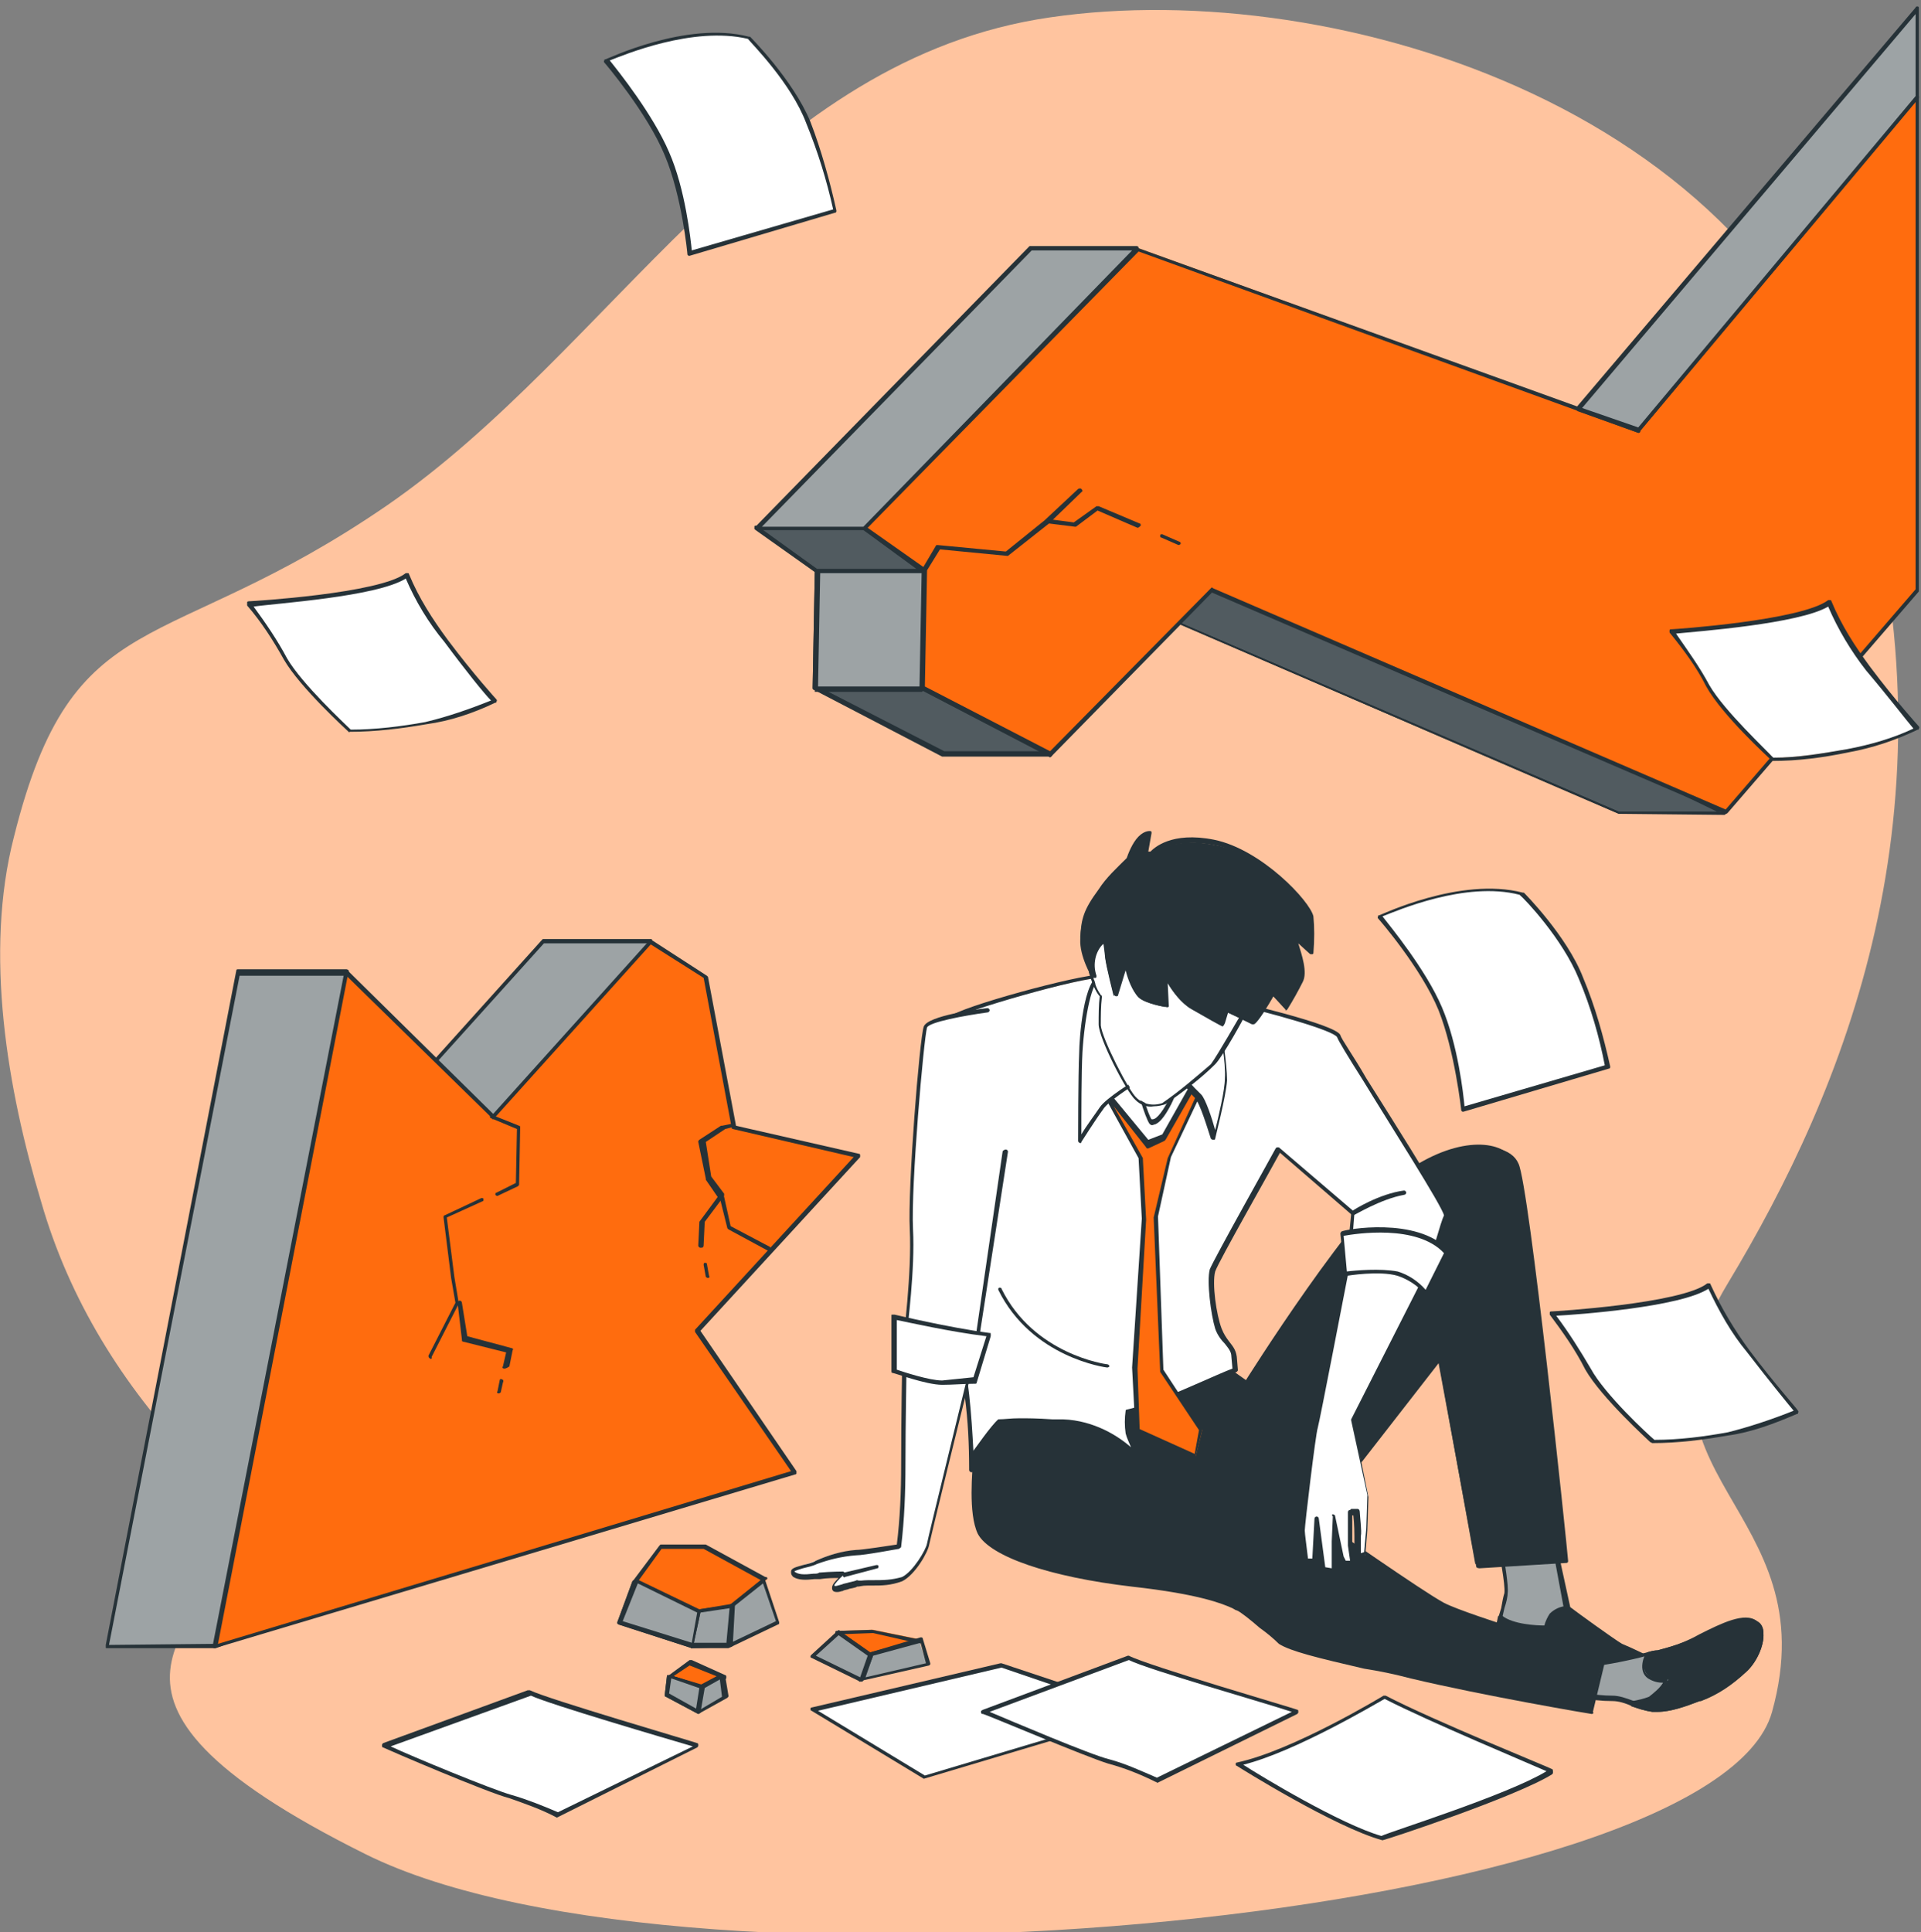 <svg version="1.2" xmlns="http://www.w3.org/2000/svg" viewBox="0 0 178 179" width="178" height="179"><rect x="0" y="0" width="178" height="179" fill="#808080" stroke="none"/><defs><clipPath clipPathUnits="userSpaceOnUse" id="cp1"><path d="m178 0.37v178.95h-178v-178.95z"/></clipPath></defs><style>.a{fill:#ffc49f}.b{fill:#ff6c0e}.c{fill:#263238}.d{fill:#9da3a5}.e{fill:#515b60}.f{fill:#fff}</style><g clip-path="url(#cp1)"><path class="a" d="m20.9 143c-0.8 7.9-17.2 13.8 13 28.8 30.2 15 125 5.9 130.3-13.2 5.3-19.1-14.9-21.8-4.1-39.7 10.8-17.9 21.5-43.8 12.3-76.6-9-32.9-50.2-44.9-76.3-40.5-26.1 4.5-39.4 30.6-60.2 45-20.8 14.3-29.1 8.7-34.6 30.7-2.8 10.8-0.6 23.5 2.5 33.8 2.6 9.1 7.6 17.1 14.1 23.9 1.9 2 3.4 4.6 3 7.8z"/><g style="opacity:.15"><path  d="m168.8 0.4h-0.4"/><path  d="m151.4 132.8h0.4"/><path  d="m134.4 132.8h0.4"/><path  d="m117.7 0.4h-0.4"/><path  d="m117.4 132.8h0.4"/><path  d="m100.7 0.4h-0.4"/><path  d="m100.3 132.8h0.4"/><path  d="m83.3 132.8h0.4"/><path  d="m66.2 132.8h0.4"/><path  d="m49.6 0.4h-0.4"/><path  d="m49.3 132.8h0.4"/><path  d="m32.2 132.8h0.4"/><path  d="m15.2 132.8h0.4"/><path  d="m6 3.1v0.4"/><path  d="m178 3.5v-0.4"/><path  d="m6 21.2v0.4"/><path  d="m178 21.5v-0.4"/><path  d="m6 39.2v0.4"/><path  d="m178 39.6v-0.4"/><path  d="m178 57.7v-0.4"/><path  d="m6 75.4v0.3"/><path  d="m178 75.7v-0.4"/><path  d="m6 93.4v0.4"/><path  d="m6 129.6v0.5"/><path  d="m178 129.9v-0.4"/></g><path class="b" d="m61.3 143.3l-2.4 3.2 6 2.8 3-0.5 3.2-2.5-5.6-3z"/><path class="c" d="m64.8 149.5c0 0-0.1 0 0 0l-6-2.8-0.1-0.1c0-0.1 0-0.1 0-0.2l2.4-3.2 0.1-0.1h4.1 0.1l5.5 3c0.2 0 0.2 0.1 0.2 0.1 0 0.1 0 0.1-0.2 0.2l-3.1 2.5h-0.1l-2.9 0.6zm2.9-0.8l2.8-2.3-5.3-2.9h-3.9l-2.1 2.9 5.6 2.7z"/><path class="d" d="m67.8 148.8l-3 0.5-6-2.8-1.4 3.8 6.7 2.2h3.4l4.6-2.2-1.3-3.9z"/><path class="c" d="m64.1 152.7l-6.8-2.2-0.1-0.1v-0.1l1.4-3.8 0.1-0.1h0.1l5.9 2.8 2.9-0.5 3-2.4c0 0 0.1 0 0.2 0 0.1 0 0.1 0.1 0.1 0.1l1.3 3.9c0 0.1 0 0.2-0.1 0.2l-4.6 2.2h-0.1zm7.8-2.5l-1.2-3.5-2.9 2.3h-0.2l-2.9 0.5h-0.1l-5.8-2.7-1.4 3.5 6.6 2.1h3.3z"/><path class="d" d="m64.8 149.3l-0.7 3.2h3.4l0.2-3.7z"/><path class="c" d="m64.1 152.7c-0.1 0-0.1 0-0.1-0.1 0 0 0-0.1 0-0.2l0.7-3.2c0-0.1 0.1-0.1 0.1-0.1l3-0.5c0.1 0 0.1 0 0.2 0l0.1 0.1-0.2 3.7c0 0.1-0.1 0.2-0.2 0.2zm3.2-0.4l0.3-3.3-2.7 0.4-0.6 2.8h3z"/><path class="d" d="m64.1 152.5l-6.7-2.2 1.4-3.8 6 2.8z"/><path class="c" d="m64.1 152.7l-6.8-2.2-0.1-0.1v-0.1l1.4-3.8 0.1-0.1h0.1l6 2.8c0.1 0 0.1 0.1 0.1 0.2l-0.7 3.2c0.1 0 0.1 0-0.1 0.1q0.2 0 0 0zm0.5-3.3l-5.5-2.7-1.4 3.5 6.4 2z"/><path class="b" d="m80.6 153.3l4.7-1.4-4.4-0.9-3.2 0.1z"/><path class="c" d="m80.6 153.5h-0.1l-3-2.1c-0.1 0-0.1-0.1-0.1-0.2 0-0.1 0.1-0.1 0.2-0.1l3.2-0.1 4.4 0.9c0.1 0 0.1 0.2 0.1 0.3 0 0.1-0.1 0.2-0.1 0.2l-4.6 1.1q0.2 0 0 0zm0.3-2.2l-2.7 0.1 2.4 1.7 3.8-1z"/><path class="d" d="m80.6 153.3l-0.9 2.4 6.2-1.4-0.7-2.2z"/><path class="c" d="m79.6 155.8c0-0.1-0.1-0.1 0-0.2l0.9-2.4c0-0.1 0.1-0.1 0.1-0.1l4.7-1.4c0.1 0 0.2 0 0.2 0.1l0.7 2.3v0.1l-0.1 0.1-6.2 1.4c-0.2 0.1-0.2 0.1-0.3 0.1zm6.2-1.7l-0.5-1.9-4.4 1.2-0.7 2z"/><path class="d" d="m80.6 153.3l-0.9 2.4-4.5-2.2 2.4-2.2z"/><path class="c" d="m79.7 155.8l-4.5-2.2c-0.1 0-0.1-0.1-0.1-0.1 0-0.1 0-0.1 0.1-0.2l2.4-2.2c0.1-0.1 0.2-0.1 0.2 0l3 2.1c0.1 0 0.1 0.1 0.1 0.2l-0.9 2.3-0.1 0.1c-0.1 0-0.1 0-0.2 0 0.1 0 0 0 0 0zm-2-4.3l-2.1 1.9 4.1 2 0.7-2z"/><path class="b" d="m62 155.3l3.1 1 1.8-1-3-1.4z"/><path class="c" d="m65.1 156.5l-3.1-1c-0.1 0-0.1-0.1-0.1-0.1 0-0.1 0-0.1 0.1-0.2l1.9-1.4c0.1 0 0.1 0 0.2 0l3.1 1.4c0.1 0 0.1 0.1 0.1 0.2 0 0.1 0 0.1-0.1 0.2l-2.1 0.9zm-1.2-2.2l-1.5 1 2.5 0.8 1.5-0.8z"/><path class="d" d="m65.1 156.3l-3.1-1-0.2 1.7 2.9 1.6 2.5-1.4-0.4-1.8z"/><path class="c" d="m64.7 158.8l-3-1.6c-0.1 0-0.1-0.1-0.1-0.2l0.2-1.7c0-0.1 0-0.1 0.1-0.1 0 0 0.1 0 0.2 0l3 0.9 1.7-0.9c0.1 0 0.1 0 0.3 0 0.1 0 0.1 0.1 0.1 0.1l0.3 1.8c0 0.1 0 0.1-0.1 0.2l-2.7 1.5q0.2 0 0 0zm2-3.2l-1.6 0.9h-0.2l-2.7-0.9-0.2 1.4 2.7 1.5 2.2-1.3z"/><path class="d" d="m62 155.3l-0.2 1.7 2.9 1.6 0.4-2.3z"/><path class="c" d="m64.7 158.8l-3-1.6c-0.1 0-0.1-0.1-0.1-0.2l0.2-1.7c0-0.1 0-0.1 0.1-0.1 0 0 0.1 0 0.2 0l3.1 1c0.1 0 0.1 0.1 0.1 0.2l-0.4 2.3c0 0 0 0-0.2 0.1q0.2 0 0 0zm0.1-2.4l-2.6-0.9-0.2 1.4 2.5 1.4z"/><path class="d" d="m9.9 152.5h10l43.6-16.1-9-13.1 15-16.2-11.5-2.6 2.3-17.2h-10l-14.6 16.3-3.6-13.3h-10z"/><path class="c" d="m9.9 152.7c-0.1 0-0.1 0-0.1-0.1 0 0 0-0.1 0-0.2l12.1-62.5c0-0.1 0.1-0.1 0.2-0.1h10c0.1 0 0.2 0.1 0.2 0.1l3.5 13.2 14.4-16 0.1-0.1h10c0.1 0 0.1 0 0.1 0.1 0 0 0.1 0.1 0 0.1l-2.3 17 11.3 2.6c0.1 0 0.1 0.1 0.1 0.1 0 0.1 0 0.1 0 0.2l-14.8 16.1 8.9 13c0 0 0 0.1 0 0.2 0 0.1-0.1 0.1-0.1 0.1l-43.5 16.2c0 0 0 0-0.1 0zm10-0.4l43.4-16-8.9-12.9c0-0.1 0-0.2 0-0.2l14.7-16-11.2-2.6c-0.1 0-0.2-0.1-0.1-0.2l2.3-17h-9.7l-14.6 16.2c0 0-0.1 0.1-0.2 0.1-0.1 0-0.1-0.1-0.1-0.1l-3.6-13.2h-9.7l-12.1 62z"/><path class="b" d="m45.7 103.5l-13.6-13.4-12.2 62.4 53.7-16.1-9-13.1 14.9-16.3-11.5-2.6-2.6-13.9-5.1-3.3z"/><path class="c" d="m19.9 152.7h-0.1c0 0-0.1-0.1-0.1-0.2l12.2-62.4c0-0.2 0.1-0.2 0.1-0.2 0.1 0 0.1 0 0.2 0l13.5 13.3 14.5-16.1c0.1-0.1 0.2-0.1 0.2 0l5.1 3.3 0.1 0.1 2.6 13.8 11.4 2.6c0.1 0 0.1 0.1 0.1 0.1 0 0.1 0 0.1 0 0.2l-14.8 16.1 8.9 13c0 0 0 0.1 0 0.2 0 0.1-0.1 0.1-0.1 0.1l-53.8 16.1c0.1 0 0 0 0 0zm53.4-16.4l-8.9-12.9c0-0.1 0-0.2 0-0.2l14.7-16-11.2-2.6c-0.1 0-0.1-0.1-0.1-0.1l-2.6-13.9-4.9-3.1-14.5 16.1-0.1 0.1c-0.1 0-0.1 0-0.1-0.1l-13.4-13.1-12 61.8z"/><path class="c" d="m65.6 118.4c-0.1 0-0.2-0.1-0.2-0.1l-0.2-1.1c0-0.1 0-0.2 0.1-0.2 0.1 0 0.2 0 0.2 0.1l0.2 1.1c0.1 0.1 0 0.2-0.1 0.2z"/><path class="c" d="m64.9 115.6c-0.1 0-0.2-0.1-0.2-0.2l0.1-2.1v-0.1l1.7-2.3-1.1-1.6c0 0 0 0 0-0.1l-0.7-3.4c0-0.1 0-0.1 0.1-0.2l2-1.3c0 0 0 0 0.1 0l1-0.2c0.1 0 0.2 0 0.2 0.1 0 0.1 0 0.2-0.1 0.2l-0.8 0.2-1.8 1.2 0.5 3.2 1.2 1.6c0 0.1 0 0.2 0 0.2l-1.8 2.4-0.1 2.1c0 0.3-0.1 0.3-0.3 0.3z"/><path class="c" d="m71.2 115.9c0 0-0.1 0 0 0l-3.7-2-0.1-0.1-0.7-2.8c0-0.1 0-0.2 0.1-0.2 0.1 0 0.3 0 0.3 0.1l0.6 2.7 3.6 1.9c0.1 0 0.1 0.2 0.1 0.2-0.1 0.2-0.1 0.2-0.2 0.2z"/><path class="c" d="m39.9 125.9c0 0-0.1 0 0 0-0.2-0.1-0.2-0.2-0.2-0.3l2.5-4.9-0.4-2.3-0.7-5.6c0-0.1 0-0.2 0.1-0.2l3.4-1.6c0.1 0 0.2 0 0.2 0.1 0 0.1 0 0.2-0.1 0.2l-3.3 1.5 0.7 5.5 0.4 2.4v0.1l-2.5 4.9c0 0.2 0 0.2-0.1 0.2z"/><path class="c" d="m46.1 110.8c-0.1 0-0.1 0-0.2-0.1 0-0.1 0-0.2 0.1-0.2l1.8-0.9 0.1-5-2.4-1c-0.1 0-0.1-0.1-0.1-0.2 0-0.1 0.1-0.1 0.2-0.1l2.5 1c0.1 0 0.1 0.1 0.1 0.2l-0.1 5.2c0 0.1 0 0.1-0.1 0.2l-1.9 0.9q0.2 0 0 0z"/><path class="c" d="m46.2 129.1c-0.1 0-0.2-0.1-0.1-0.2l0.2-1c0-0.1 0.1-0.2 0.2-0.1 0.1 0 0.2 0.1 0.1 0.3l-0.2 0.9c0 0-0.1 0.1-0.2 0.1z"/><path class="c" d="m46.7 126.8c-0.1 0-0.2-0.1-0.1-0.2l0.3-1.3-4-1c-0.1 0-0.1-0.1-0.1-0.2l-0.4-3.4c0-0.1 0.1-0.2 0.2-0.2 0.1 0 0.2 0.1 0.2 0.2l0.5 3.1 4.1 1.1c0.1 0 0.2 0.1 0.1 0.2l-0.3 1.5c-0.3 0.2-0.4 0.2-0.5 0.2z"/><path class="e" d="m75.7 52.9l-0.2 10.8 11.9 6.1h9.9l5.1-15.2 47.6 20.5h9.9l-52.4-25.4-2.4-23.3-9.5-3.5-25.3 25.9z"/><path class="c" d="m150 75.4l-47.5-20.5-5 15c0 0.2-0.1 0.2-0.2 0.2h-9.9-0.1l-11.9-6.2c-0.1 0-0.1-0.1-0.1-0.2l0.2-10.7-5.5-3.9-0.1-0.1c0-0.1 0-0.1 0.1-0.1l25.3-25.9c0-0.1 0.1-0.1 0.2 0l9.4 3.5c0.2 0 0.2 0.1 0.2 0.2l2.4 23.2 52.3 25.3c0.1 0 0.1 0.1 0.1 0.2 0 0.1-0.1 0.1-0.2 0.1zm-42.6-25.3c-0.2 0-0.2-0.1-0.2-0.1l-2.4-23.3-9.2-3.4-25.1 25.6 5.4 3.8c0 0 0.1 0.1 0.1 0.2l-0.2 10.7 11.7 6h9.6l5.1-15 0.1-0.1h0.1l47.6 20.5h9z"/><path class="e" d="m107.4 48.9l-7 4.8 1.7 1.8 0.3-0.8 47.6 20.5h9.9l-52.4-25.4z"/><path class="c" d="m150 75.4l-47.5-20.5-0.2 0.6c0 0.1-0.1 0.1-0.1 0.1-0.1 0-0.1 0-0.2-0.1l-1.7-1.8c0 0-0.1-0.1 0-0.1 0-0.1 0-0.1 0.1-0.1l7-4.8c0.1 0 0.1 0 0.2 0 0.1 0 0.1 0.1 0.1 0.1l0.1 0.8 52.3 25.3c0.1 0 0.1 0.1 0.1 0.2 0 0.1-0.1 0.1-0.2 0.1l-10 0.2zm-42.6-25.3c-0.1 0-0.1-0.2-0.1-0.2l-0.1-0.6-6.5 4.5 1.3 1.5 0.2-0.5 0.1-0.1h0.1l47.6 20.5h9.1z"/><path class="e" d="m85.6 52.9h-9.9l-5.6-4h9.9z"/><path class="c" d="m75.6 53l-5.6-4c-0.1 0-0.1-0.1-0.1-0.2 0-0.1 0.1-0.1 0.2-0.1h9.9 0.1l5.6 4c0.1 0 0.1 0.1 0.1 0.2 0 0.1-0.1 0.1-0.2 0.1h-9.9c0 0.1 0 0.1-0.1 0zm4.4-3.9h-9.3l5 3.6h9.2z"/><path class="d" d="m85.6 52.9h-9.9l-0.2 10.8h9.9z"/><path class="c" d="m75.4 63.9l-0.1-0.1 0.2-10.8c0-0.1 0.1-0.2 0.2-0.2h9.9c0 0 0.1 0 0.1 0.1l0.1 0.1-0.2 10.8c0 0.1-0.1 0.3-0.2 0.3h-9.9c0-0.2 0-0.2-0.1-0.2zm10.1-10.8h-9.5l-0.2 10.5h9.5z"/><path class="d" d="m80.1 48.9l25.3-25.9h-9.9l-25.3 25.9z"/><path class="c" d="m70.2 49.1c-0.1 0-0.1 0-0.2-0.1 0-0.1 0-0.1 0-0.2l25.3-25.9 0.1-0.1h9.9c0.1 0 0.1 0 0.2 0.1 0 0.1 0 0.1 0 0.2l-25.3 25.9-0.1 0.1h-9.9zm34.7-25.9h-9.3l-25 25.6h9.4z"/><path class="b" d="m85.6 52.9l-0.2 10.8 11.9 6.1 15-15.1 47.6 20.5 17.8-20.5v-45.8l-25.8 30.9-46.4-16.8-25.3 25.9z"/><path class="c" d="m159.9 75.4l-47.6-20.5-14.9 15.2c-0.1 0.1-0.1 0.1-0.2 0l-11.9-6.2c-0.1 0-0.1-0.1-0.1-0.2l0.2-10.7-5.4-3.9-0.1-0.1c0-0.1 0-0.1 0.1-0.1l25.3-25.9c0-0.1 0.1-0.1 0.2 0l46.3 16.7 25.7-30.8c0-0.1 0.1-0.1 0.2-0.1 0.1 0 0.1 0.1 0.1 0.2v45.7 0.1l-17.7 20.5c-0.1 0.1-0.1 0.1-0.2 0.1zm17.6-20.8v-45.2l-25.5 30.5c0 0.2-0.1 0.2-0.2 0.2l-46.3-16.8-25.1 25.6 5.4 3.8c0 0 0.1 0.1 0.1 0.2l-0.2 10.7 11.6 6 14.9-15.1c0.1-0.1 0.1-0.1 0.2 0l47.5 20.5z"/><path class="c" d="m85.6 53.1c-0.2-0.1-0.2-0.2-0.2-0.3l1.3-2.2c0-0.1 0.1-0.1 0.2-0.1l6.3 0.6 3.6-2.9 3.1-2.9q0.2-0.1 0.3 0 0.2 0.2 0 0.3l-3 2.9-3.8 3h-0.1l-6.2-0.6-1.3 2.1c0 0.1-0.1 0.1-0.2 0.1z"/><path class="c" d="m109.2 50.5l-1.6-0.7c-0.1 0-0.1-0.1-0.1-0.2 0-0.1 0.1-0.1 0.2-0.1l1.6 0.7c0.1 0 0.1 0.1 0.1 0.2 0 0-0.1 0.1-0.2 0.1z"/><path class="c" d="m105.4 48.9l-3.7-1.6-2 1.5h-0.1l-2.4-0.3c-0.1 0-0.3-0.1-0.3-0.2 0-0.1 0.2-0.2 0.3-0.2l2.3 0.3 2.1-1.5c0.1 0 0.1 0 0.2 0l3.8 1.6c0.1 0 0.1 0.1 0.1 0.2-0.1 0.1-0.2 0.2-0.3 0.2z"/><path class="d" d="m146.3 37.8l5.6 2 25.8-30.9v-8.1z"/><path class="c" d="m151.8 40.1l-5.6-2c-0.1 0-0.1-0.2-0.1-0.2 0-0.1 0-0.1 0-0.2l31.4-37c0-0.1 0.1-0.1 0.2-0.1 0.1 0 0.1 0.1 0.1 0.2v8.2 0.1l-25.8 30.8c-0.1 0.2-0.1 0.2-0.2 0.2zm25.7-38.8l-30.9 36.5 5.2 1.8 25.7-30.7z"/><path class="d" d="m139.1 143.7c0 0 0.5 3.1 0.4 3.9-0.1 0.9-1.3 4.7-0.9 5.7 0.5 1.1 2.7 0.6 3.5 0.6 0.8 0 4.3 1 6.1 1.4 1.8 0.4 3.5 0.4 4.5 0 1.1-0.4 1.2-0.9 0.8-1.2-1.1-0.7-2.1-1.2-3.3-1.7-0.8-0.3-4.9-3.5-4.9-3.5l-1.2-5.6z"/><path class="c" d="m150.7 155.8q-1.2 0-2.5-0.3c-0.4-0.1-0.8-0.2-1.4-0.3-1.6-0.4-4.1-1-4.6-1q-0.1 0-0.6 0c-1.1 0.1-2.7 0.2-3.1-0.8-0.3-0.8 0.1-2.9 0.6-4.4 0.1-0.6 0.2-1.1 0.3-1.4 0.1-0.8-0.5-3.8-0.5-3.8 0-0.1 0-0.1 0-0.1l0.2-0.1 5-0.3c0.1 0 0.2 0.1 0.2 0.1l1.2 5.5c0.5 0.4 4.1 3 4.8 3.4 1.2 0.5 2.2 1 3.3 1.6q0.3 0.2 0.3 0.7c0 0.2-0.2 0.6-1.1 1-0.5 0.1-1.2 0.2-2.1 0.2zm-6.8-12.2l-4.6 0.3c0.1 0.8 0.5 3 0.4 3.7 0 0.3-0.1 0.8-0.3 1.4-0.3 1.4-0.9 3.5-0.6 4.2 0.4 0.7 1.8 0.6 2.7 0.5q0.3 0 0.6 0c0.6 0 2.8 0.6 4.7 1.1 0.6 0.1 1 0.2 1.4 0.3 1.7 0.4 3.4 0.4 4.4 0 0.7-0.2 0.9-0.5 0.9-0.6 0-0.1-0.1-0.2-0.1-0.2-1.1-0.7-2.1-1.2-3.3-1.7-0.9-0.3-4.8-3.4-5-3.5l-0.2-0.1z"/><path class="c" d="m150.2 152.4c-0.8-0.3-4.9-3.5-4.9-3.5-0.6 0.1-1.1 0.3-1.5 0.7-0.3 0.3-0.5 0.7-0.5 1.1 0 0-3 0-4.2-0.9-0.4 1.4-0.6 2.9-0.4 3.5 0.5 1.1 2.7 0.6 3.5 0.6 0.9 0 4.3 1 6.1 1.4 1.8 0.4 3.5 0.4 4.5 0 1.1-0.4 1.2-0.9 0.8-1.2-1.2-0.7-2.3-1.2-3.4-1.7z"/><path class="c" d="m148.2 155.5c-0.4-0.1-0.8-0.2-1.4-0.3-1.6-0.4-4.1-1-4.6-1q-0.1 0-0.6 0c-1.1 0.1-2.7 0.2-3.1-0.8-0.2-0.5-0.1-1.7 0.3-3.6 0-0.1 0.1-0.1 0.1-0.1 0.2 0 0.2 0 0.3 0 1 0.8 3.2 0.9 3.9 0.9 0.1-0.4 0.3-0.8 0.5-1.1 0.4-0.4 1-0.7 1.6-0.7h0.1c0 0 4.1 3 4.9 3.5 1.2 0.5 2.2 1 3.3 1.6q0.3 0.2 0.3 0.7c0 0.2-0.2 0.6-1.1 1-0.5 0.2-1.2 0.3-2.1 0.3-0.6-0.1-1.5-0.2-2.4-0.4zm1.9-2.9c-0.8-0.3-4.4-3.1-4.9-3.5q-0.8 0.2-1.3 0.6c-0.2 0.2-0.4 0.7-0.5 1 0 0.1-0.1 0.2-0.2 0.2-0.1 0-2.8 0-4.1-0.7-0.5 2-0.5 2.7-0.4 3 0.4 0.7 1.8 0.6 2.7 0.5q0.3 0 0.6 0c0.6 0 2.8 0.6 4.7 1.1 0.6 0.1 1.1 0.2 1.4 0.3 1.7 0.4 3.4 0.4 4.4 0 0.7-0.2 0.9-0.5 0.9-0.6 0-0.1-0.1-0.2-0.1-0.2-1-0.7-2.1-1.2-3.2-1.7z"/><path class="d" d="m146.6 157.1c1 0.1 1.8 0.2 2.8 0.3 1.1 0 2.4 0.9 3.7 1 1.3 0.2 3-0.5 4.2-0.9 1.5-0.6 2.9-1.6 4.1-2.7 1.3-1.3 2-3.7 1-4.4-0.9-0.8-3 0.3-5.1 1.3-2 1.1-3.3 1.3-4.9 1.7-1.6 0.4-4.6 0.9-4.6 0.9z"/><path class="c" d="m153.6 158.6c-0.2 0-0.3 0-0.5 0-0.7-0.1-1.3-0.3-1.8-0.5-0.7-0.3-1.3-0.5-1.9-0.5-1 0-1.9-0.1-2.8-0.3-0.1 0-0.1 0-0.1-0.1 0-0.1 0-0.1 0-0.2l1.4-2.9c0-0.2 0.1-0.2 0.1-0.2 0 0 3.1-0.4 4.6-0.8 0.3-0.1 0.7-0.2 1-0.2 1.1-0.3 2.3-0.6 3.9-1.5 2-1 4.2-2.1 5.3-1.2 0.4 0.2 0.6 0.6 0.6 1.1 0.1 1.2-0.7 2.8-1.6 3.6-1.3 1.2-2.6 2.1-4.2 2.7h-0.1c-1.3 0.5-2.7 1-3.9 1zm4-6.9c-1.7 0.9-2.8 1.2-4 1.5-0.3 0.1-0.7 0.1-1 0.2-1.4 0.4-4 0.9-4.5 0.9l-1.2 2.6c0.9 0.1 1.7 0.2 2.5 0.2 0.6 0 1.2 0.2 2 0.5 0.5 0.2 1.1 0.5 1.7 0.6 1.2 0.2 2.8-0.5 4.1-0.9h0.1c1.5-0.6 2.9-1.6 4.1-2.7 0.8-0.9 1.4-2.2 1.4-3.3 0-0.3-0.1-0.6-0.4-0.8-0.2-0.1-0.4-0.2-0.7-0.2-1.1 0-2.5 0.7-4.1 1.4z"/><path class="c" d="m157.5 151.6c-2 1.1-3.3 1.3-4.9 1.7 0 0-0.7 1.4 0.2 2 0.6 0.3 1.2 0.5 1.8 0.3-0.5 0.7-1 1.2-1.7 1.7-0.5 0.2-1 0.4-1.5 0.4 0.6 0.2 1.2 0.5 1.9 0.6 1.3 0.2 3-0.5 4.2-0.9 1.6-0.6 2.9-1.6 4.1-2.7 1.3-1.3 2-3.7 1-4.4-1-0.8-3.1 0.3-5.1 1.3z"/><path class="c" d="m153.6 158.6c-0.2 0-0.3 0-0.5 0-0.7-0.1-1.3-0.3-1.9-0.5-0.1 0-0.1-0.2-0.1-0.3 0-0.1 0.1-0.1 0.2-0.2 0.5-0.1 1-0.2 1.5-0.4 0.5-0.4 1-0.8 1.3-1.3-0.5 0-0.9-0.1-1.4-0.4-1-0.7-0.3-2.2-0.2-2.3l0.1-0.1c0.3-0.1 0.7-0.2 1-0.2 1.1-0.3 2.3-0.6 3.9-1.4 2.1-1 4.2-2.1 5.3-1.3 0.4 0.2 0.6 0.6 0.6 1.1 0.1 1.2-0.7 2.8-1.6 3.6-1.3 1.2-2.6 2.1-4.2 2.7h-0.1c-1.3 0.5-2.7 1-3.9 1zm3.9-6.8c-1.7 0.9-2.8 1.2-4 1.5-0.3 0.1-0.6 0.1-0.9 0.2-0.1 0.3-0.5 1.3 0.1 1.7 0.5 0.3 1.1 0.4 1.6 0.3 0.1 0 0.2 0 0.2 0.1 0 0.1 0 0.2 0 0.2-0.5 0.7-1 1.2-1.7 1.7q-0.4 0.2-0.9 0.3c0.4 0.1 0.7 0.3 1.2 0.4 1.2 0.2 2.8-0.5 4.1-0.9h0.1c1.5-0.6 2.9-1.6 4.1-2.7 0.8-0.9 1.4-2.2 1.4-3.3 0-0.3-0.1-0.6-0.4-0.8-0.8-0.7-2.8 0.2-4.9 1.3z"/><path class="c" d="m104.4 129.7c-2.5 0.9-12.8 0.9-13.5 1.3-0.6 0.4-0.5 2.7-0.5 3.2 0 0.4-0.7 5.5 0.3 7.6 1.1 2.1 6.7 4 14.1 4.9 7.5 0.8 9.2 2 9.7 2.2 0.7 0.2 2.7 2.1 4 3 1.4 1 5.4 1.7 12.1 3.3 6.8 1.6 16.8 3.3 16.8 3.3l1.2-5c0 0-12.6-3.7-15-4.9-2.4-1.4-11.9-7.9-11.9-7.9l11.5-15.2 3.5 19.4 8.1-0.5c0 0-3.5-34.8-4.5-36.8-0.9-1.9-4.9-2.5-9.8 0.8-4.8 3.1-15.2 19.7-15.2 19.7l-1.9-1.4c0.3 0-6.5 2.3-9 3z"/><path class="c" d="m147.5 158.8c-0.1 0-10.1-1.7-16.8-3.3-1.5-0.4-3-0.7-4.3-0.9-4.3-1-6.8-1.6-7.9-2.3-0.5-0.5-1.1-1-1.8-1.5-0.8-0.7-1.8-1.5-2.1-1.6-0.1 0-0.2-0.1-0.4-0.2-0.9-0.4-3-1.3-9.3-2-7.7-0.9-13.2-2.8-14.3-4.9-0.9-1.9-0.5-5.8-0.4-7.3 0-0.2 0-0.4 0-0.4v-0.1c0-1.3 0-2.8 0.6-3.2 0.4-0.2 1.7-0.3 5.1-0.4 3.2-0.2 7-0.3 8.4-0.9 2.5-0.7 9.2-3 9.3-3.1 0.1 0 0.1 0 0.2 0l1.7 1.2c1.1-1.8 10.5-16.5 15.1-19.4 3-1.9 5.9-2.8 8.1-2.1 1 0.2 1.7 0.7 2 1.4 1 2 4.5 35.4 4.6 36.8v0.1l-0.1 0.1-8.1 0.5c-0.2 0-0.3-0.1-0.3-0.1l-3.5-18.9-11.2 14.4c1.3 0.8 9.5 6.6 11.7 7.8 2.3 1.2 14.8 4.9 14.9 4.9 0.1 0 0.2 0.1 0.1 0.2l-1.2 5c0.1 0.1 0 0.2-0.1 0.2zm1-5.1c-1.6-0.4-12.6-3.6-14.9-4.9-2.4-1.3-11.8-7.9-11.9-8l-0.1-0.1v-0.1l11.5-15.2c0-0.1 0.1-0.1 0.2-0.1 0.1 0 0.1 0.1 0.1 0.1l3.5 19.3 7.7-0.5c-1.2-12.1-3.7-35-4.4-36.5-0.3-0.6-0.9-1-1.8-1.2-2-0.6-4.9 0.2-7.8 2.1-4.7 3.1-15 19.3-15.1 19.6l-0.1 0.1c-0.1 0-0.1 0-0.1 0l-1.8-1.4c-0.9 0.3-6.8 2.3-9.2 3-1.5 0.5-5.2 0.7-8.5 0.9-2.1 0.1-4.5 0.2-4.9 0.4-0.2 0.1-0.5 0.7-0.4 2.9v0.1c0 0.1 0 0.2 0 0.5-0.1 1.4-0.5 5.4 0.4 7 1.1 2 6.6 3.9 14 4.8 6.4 0.7 8.6 1.7 9.4 2.1 0.2 0.1 0.3 0.1 0.4 0.1 0.5 0.1 1.3 0.8 2.2 1.7 0.7 0.5 1.3 1 1.8 1.4 1 0.8 3.7 1.4 7.8 2.3 1.3 0.3 2.8 0.6 4.3 0.9 6.3 1.5 15.2 3.1 16.6 3.3z"/><path class="f" d="m102.1 90.6c-1.8-0.1-13 3-13.9 3.8-0.8 0.7-1.8 4.8-1.7 6.5 0.1 1.7 1.7 17.2 2.2 19 0.6 1.9 0.6 6.3 1 9.5 0.3 2.2 0.4 4.5 0.4 6.8l0.4-1.5c0 0 1.6-2.3 2.3-2.9 0.8-0.5 1.6-0.4 5.8-0.2 4.1 0.2 7.1 3.3 7.1 3.3-0.4-0.7-0.8-1.5-1.1-2.2-0.1-0.6-0.1-1.4 0-2 0 0 1.3-0.3 2.3-0.6 1.1-0.4 7.6-3.3 7.6-3.3l-0.1-1.2c-0.1-1.1-1-1.3-1.5-2.6-0.4-1.3-0.8-4.3-0.5-5.4 0.4-1 6.1-11.2 6.1-11.2l6.9 5.9-0.3 4c0 0 1.5-0.1 3.3-0.1 1.8 0 4.1 1.6 4.1 1.6 0 0 1.3-4.7 1.6-5.1 0.3-0.5-9.5-15.7-10-16.6-0.5-1-11.2-3.5-11.2-3.5 0 0-9-1.9-10.8-2z"/><path class="c" d="m90 136.4c-0.1 0-0.2-0.1-0.2-0.2 0-2.3-0.1-4.6-0.4-6.8-0.2-1.5-0.3-3.1-0.5-4.8-0.1-1.9-0.2-3.6-0.5-4.7-0.5-2-2.1-17.3-2.2-19-0.1-1.7 0.9-5.8 1.8-6.7 0.9-0.9 11.9-3.9 14-3.9 0 0 0 0 0.1 0 1.8 0.1 10.4 2 10.8 2.1 1.8 0.4 10.9 2.5 11.3 3.5 0.1 0.4 1.2 1.9 2.4 4 6.7 10.6 7.8 12.6 7.6 13-0.2 0.3-1 3.3-1.5 5.2 0 0.1-0.1 0.1-0.1 0.1-0.1 0-0.1 0-0.2 0 0 0-2.3-1.6-4-1.6-1.8 0-3.3 0.1-3.3 0.1-0.2 0-0.2 0-0.2-0.1l-0.1-0.1 0.4-4-6.6-5.7c-0.8 1.5-5.7 10.1-6 11-0.3 1.1 0.1 4 0.6 5.3 0.2 0.5 0.4 0.8 0.7 1.2 0.3 0.4 0.6 0.7 0.7 1.4l0.1 1.2c0 0.1 0 0.1-0.1 0.2-0.3 0.1-6.5 3-7.7 3.3-0.8 0.2-1.7 0.4-2.2 0.5-0.1 0.6-0.1 1.3 0 1.8 0.4 0.7 0.7 1.5 1.1 2.2 0 0.1 0 0.2 0 0.2-0.1 0.1-0.2 0-0.2 0 0 0-2.9-3-7-3.3h-1c-3.3-0.2-4-0.2-4.7 0.3-0.6 0.4-2.1 2.4-2.2 2.7l-0.4 1.4c-0.1 0.2-0.2 0.2-0.3 0.2zm4.5-5c0.7 0 1.6 0 3 0.1h1c2.9 0.1 5.2 1.6 6.3 2.6-0.2-0.5-0.4-0.9-0.5-1.3-0.1-0.7-0.1-1.4 0-2.1 0-0.1 0.1-0.1 0.1-0.1 0 0 1.3-0.3 2.3-0.7 1-0.2 6.6-2.8 7.5-3.1l-0.1-1.1c0-0.5-0.3-0.8-0.6-1.2-0.3-0.3-0.7-0.8-0.9-1.4-0.4-1.3-0.8-4.4-0.5-5.5 0.4-1 5.9-10.8 6.1-11.2l0.1-0.1c0.1 0 0.1 0 0.2 0l6.9 5.9c0 0 0.1 0.1 0.1 0.2l-0.3 3.8c0.5 0 1.7-0.1 3.1-0.1 1.6 0 3.4 1 4 1.4 0.3-1 1.2-4.3 1.5-4.9-0.2-0.9-5-8.4-7.5-12.5-1.4-2.2-2.3-3.7-2.4-4-0.3-0.6-5.8-2.2-11.1-3.4-0.1 0-9-2-10.7-2.1-1.9-0.1-12.9 3.1-13.8 3.8-0.8 0.7-1.8 4.7-1.7 6.4 0.1 1.7 1.7 17.1 2.2 19 0.4 1.1 0.5 2.9 0.6 4.7 0.1 1.7 0.2 3.3 0.4 4.7 0.2 1.8 0.3 3.5 0.4 5.3 0 0 0 0 0-0.1 0.1-0.1 1.6-2.3 2.3-2.9 0.6 0 1.1-0.1 2-0.1z"/><path class="c" d="m102.6 126.7c-0.1 0-7-0.9-10.1-7.2 0-0.1 0-0.2 0.1-0.2 0.1 0 0.2 0 0.2 0.1 3 6.1 9.7 7 9.8 7 0.1 0 0.2 0.1 0.2 0.2 0 0-0.1 0.1-0.2 0.1z"/><path class="c" d="m125.4 112.6c-0.1 0-0.1 0-0.2-0.1-0.1-0.1 0-0.2 0.1-0.3 0.1-0.1 2.5-1.6 4.8-1.9 0.1 0 0.2 0.1 0.2 0.2 0 0.1-0.1 0.2-0.2 0.2-2.2 0.4-4.6 1.9-4.7 1.9z"/><path class="b" d="m106 112.9l-0.8 13.8 0.2 5.7 5.4 2.5 0.6-2.4-3.7-5.5-0.5-14.2 1.2-5.5 2.7-5.7v-1.7l-3.2 5.6-1.5 0.7-4.4-5.4 3.8 6.7z"/><path class="c" d="m110.7 135.1l-5.4-2.5c-0.1 0-0.1-0.1-0.1-0.2l-0.3-5.7 0.9-13.8-0.3-5.6-3.7-6.7c0-0.1 0-0.2 0.1-0.2 0.1-0.1 0.2 0 0.2 0l4.3 5.2 1.3-0.5 3.1-5.5c0-0.1 0.1-0.1 0.3-0.1 0.1 0 0.1 0.1 0.1 0.2v1.7 0.1l-2.7 5.7-1.2 5.5 0.5 14.2 3.6 5.5v0.1l-0.6 2.4c0.1 0.1 0.1 0.1-0.1 0.2q0.2 0 0 0zm0.4-2.6l-3.6-5.4v-0.1l-0.6-14.2 1.3-5.5 2.6-5.7v-0.9l-2.8 4.9-0.1 0.1-1.5 0.7c-0.1 0-0.2 0-0.2-0.1l-3-3.8 2.7 4.8v0.1l0.3 5.6-0.8 13.8 0.2 5.6 5.1 2.3z"/><path class="f" d="m102 90.6c-1.3 0-1.8 4.8-1.9 7-0.1 2.2-0.1 8.2-0.1 8.2 0 0 1.5-2.2 2-3 0.6-0.9 3.2-2.5 3.2-2.5 0 0 3.9 0.1 4.2 0 0.3-0.1 0.8 0.7 1.4 1.3 0.6 0.6 1.6 3.8 1.6 3.8 0 0 1-3.9 1.1-5.5 0.1-1.5-0.6-4.4-0.6-4.4-1-6.5-9.6-4.9-10.9-4.9z"/><path class="c" d="m100.1 105.9c-0.1 0-0.2-0.1-0.2-0.2 0-0.1 0-6 0.1-8.2 0-1.1 0.4-7.1 2-7.1q0.2 0 0.6 0c2.3-0.2 9.5-0.8 10.6 5.1 0 0.1 0.5 3 0.5 4.6-0.1 1.5-1.1 5.3-1.1 5.4 0 0.1-0.1 0.1-0.2 0.1-0.1 0-0.2-0.1-0.2-0.1-0.3-0.9-1-3.3-1.5-3.8-0.2-0.2-0.4-0.4-0.5-0.6-0.2-0.3-0.6-0.6-0.7-0.7-0.3 0.1-3.3 0-4.2 0-0.4 0.2-2.7 1.7-3.1 2.4-0.6 0.8-2 3-2 3 0 0.1 0 0.1-0.1 0.1zm5.3-6c1.4 0 3.9 0.2 4.2 0 0.3-0.1 0.6 0.4 1.1 0.9 0.2 0.2 0.4 0.4 0.6 0.6 0.4 0.4 1 2.2 1.3 3.3 0.3-1.2 0.9-3.7 0.9-4.8 0.1-1.4-0.4-4.3-0.6-4.4-1-5.6-7.6-5-10.2-4.8-0.3 0-0.5 0-0.7 0-0.8 0-1.5 3.5-1.7 6.8-0.1 1.8-0.1 5.9-0.1 7.6 0.4-0.7 1.3-1.9 1.7-2.5 0.6-0.9 3.3-2.5 3.5-2.7q-0.2 0 0 0z"/><path class="c" d="m106.5 104.1c-0.4-0.6-1.2-3.2-1.7-5.5-0.1-0.4 0-0.9 0.4-1.1 1.1-0.9 4.8 0.3 5.2 0.4l0.1 0.2v0.1c0 0-1 2.2-1.7 3.5-0.2 0.5-1.1 2.4-1.9 2.5-0.2 0.1-0.3 0-0.4-0.1zm-1.1-6.3c-0.2 0.1-0.2 0.5-0.2 0.7 0.4 2.3 1.2 4.8 1.5 5.2 0 0 0 0 0.1 0 0.4 0 1-0.8 1.7-2.2 0.6-1 1.4-2.8 1.7-3.3-1.3-0.3-4-1-4.8-0.4z"/><path class="f" d="m115.7 92.7c0 0-5-2.4-6.8-4.1-1.7-1.7-4.8-3.2-6.6-2.2-1.8 1-1.5 1.8-1.1 3.5 0.3 1.9 0.9 2.3 0.9 2.3-0.1 0.8-0.1 1.7-0.1 2.7 0.1 1.3 2.7 6.2 3.4 6.8 0.7 0.7 1.7 0.8 2.6 0.5 1.6-1.1 3.2-2.4 4.5-3.6 0.7-0.7 2.8-4.8 2.8-4.8z"/><path class="c" d="m105.2 101.9c-0.8-0.7-3.4-5.7-3.4-7 0-0.8 0-1.8 0.1-2.6-0.2-0.2-0.6-0.8-1-2.2v-0.4c-0.3-1.6-0.4-2.5 1.4-3.5 2-1.2 5.2 0.6 6.9 2.2 1.6 1.7 6.6 4 6.6 4.1 0.1 0 0.1 0.1 0.1 0.2l-0.4 1.1c-0.1 0.3-2.2 4.1-2.9 4.8-1.3 1.3-2.9 2.5-4.6 3.7-0.3 0.1-0.7 0.2-1.1 0.2-0.6 0.1-1.2-0.1-1.7-0.6zm9.9-8.1l0.3-1c-0.9-0.4-5-2.5-6.7-4.1-1.8-1.8-4.8-3.1-6.4-2.1-1.6 0.8-1.5 1.5-1.1 3.1v0.4c0.3 1.6 0.8 2 0.8 2.1 0.1 0 0.1 0.1 0.1 0.2-0.1 0.8-0.1 1.8-0.1 2.6 0.1 1.2 2.6 6.1 3.3 6.7 0.6 0.6 1.5 0.8 2.4 0.5 1.6-1.1 3.1-2.4 4.5-3.6 0.6-0.8 2.7-4.5 2.9-4.8z"/><path class="c" d="m106.2 79.2l0.4-1.9c0 0-0.4-0.1-1 0.5-0.7 0.7-1.1 2-1.1 2-1 0.9-1.9 1.8-2.7 2.9-1.4 1.9-1.6 2.6-1.7 4.3-0.1 1.6 1.1 3.6 1.1 3.6-0.3-0.5-0.3-1.2-0.1-1.7 0.1-0.7 0.5-1.3 1.1-1.7 0 0 0.1 0.5 0.2 1.5 0.1 0.9 0.8 3.6 0.8 3.6l1-2.9c0 0 0.6 2.3 1.3 3 0.6 0.6 2.5 0.9 2.5 0.9l-0.1-2.9c0 0 1 2.3 2.5 3 1.5 0.8 2.8 1.5 2.8 1.5l0.3-1.2 2.4 1.1c0.5-0.2 1.9-2.7 1.9-2.7l1.3 1.4c0.5-0.8 1-1.7 1.4-2.5 0.7-1.3-0.6-4.1-0.6-4.1l1.7 1.5c0.1-1.1 0.1-2.2 0-3.3-0.2-1.3-4.7-6.1-9-6.8-4.4-0.9-5.8 1-5.8 1z"/><path class="c" d="m113.3 95.1q-0.2 0 0 0c-0.1 0-1.5-0.8-2.9-1.6-0.9-0.5-1.8-1.7-2.2-2.4l0.1 2.1c0 0.1 0 0.1-0.1 0.1 0 0-0.1 0.1-0.1 0-0.1 0-1.9-0.3-2.6-0.9-0.6-0.6-1-1.7-1.2-2.5l-0.7 2.3c0 0.1-0.1 0.1-0.2 0.1-0.1 0-0.1-0.1-0.2-0.1 0-0.1-0.7-2.7-0.8-3.6 0-0.5-0.1-0.9-0.1-1.2-0.4 0.3-0.7 0.9-0.8 1.4-0.1 0.5-0.1 1 0.1 1.6 0 0.1 0 0.2-0.1 0.2-0.1 0-0.2 0-0.2-0.1 0-0.1-1.2-2.1-1.2-3.7 0.1-1.7 0.3-2.5 1.7-4.4 0.7-1.1 1.7-2 2.6-2.9 0.1-0.3 0.5-1.4 1.1-2 0.6-0.6 1.1-0.5 1.1-0.5 0 0 0.1 0 0.1 0.1v0.1l-0.3 1.7h0.2c0.3-0.3 1.9-1.9 5.9-1.1 4.4 0.9 8.9 5.7 9.2 7.1 0.1 1 0.1 2.2 0 3.4 0 0.1-0.1 0.1-0.1 0.1-0.1 0-0.1 0-0.2 0l-1.1-1c0.3 1 0.9 2.7 0.4 3.6-0.4 0.8-0.9 1.7-1.4 2.5l-0.1 0.1c-0.1 0-0.1 0-0.1-0.1l-1.1-1.2c-0.4 0.7-1.4 2.4-1.8 2.6 0 0-0.1 0-0.2 0l-2.2-1.1-0.3 1c-0.1 0.2-0.1 0.2-0.2 0.3zm0.3-1.6l2.4 1.1c0.3-0.3 1.2-1.7 1.7-2.7 0-0.1 0.1-0.1 0.1-0.1 0.1 0 0.1 0 0.2 0.1l1.1 1.3c0.4-0.7 0.9-1.5 1.2-2.3 0.5-1.2-0.6-3.9-0.6-4 0-0.1 0-0.2 0.1-0.2 0.1-0.1 0.2 0 0.2 0l1.4 1.1q0.1-1.4 0-2.8c-0.2-1.1-4.5-5.9-8.9-6.7-4.2-0.8-5.6 1-5.6 1l-0.1 0.1-0.6 0.1c-0.1 0-0.1 0-0.2-0.1 0 0-0.1-0.1 0-0.2l0.3-1.7c-0.1 0-0.3 0.2-0.6 0.4-0.5 0.6-1 1.9-1 1.9 0 0 0 0.1-0.1 0.1-1 0.9-1.9 1.8-2.6 2.9-1.4 1.8-1.6 2.6-1.7 4.2 0 0.8 0.2 1.8 0.5 2.4 0-0.2 0-0.4 0.1-0.5 0.2-0.7 0.7-1.4 1.3-1.8 0.1 0 0.1 0 0.2 0 0.1 0 0.1 0.1 0.1 0.1 0 0 0.1 0.5 0.2 1.5 0.1 0.6 0.5 2 0.7 2.8l0.7-2.1c0-0.1 0.1-0.1 0.2-0.1 0.1 0 0.1 0.1 0.2 0.1 0 0 0.7 2.2 1.2 2.9 0.5 0.5 1.7 0.7 2.2 0.8l-0.1-2.7c0-0.1 0.1-0.2 0.1-0.2 0.1 0 0.2 0 0.2 0.1 0 0 1.1 2.2 2.4 2.9 1.1 0.5 2.1 1.2 2.6 1.4l0.3-1c0 0 0.1-0.1 0.2-0.1-0.1 0 0 0 0 0z"/><path class="f" d="m90.1 126.3c0 0-4 16.1-4.1 16.7-0.1 0.6-1.3 2.7-2.4 3.2-1.2 0.4-2.1 0.3-3.1 0.3-0.9 0-0.8 0.2-1.7 0.3-0.8 0.2-1.2 0.5-1.5 0.3-0.4-0.3 0.9-1.3 0.9-1.3 0 0-1 0-2.2 0.1-1.2 0.2-1.9 0.4-2.5-0.2-0.7-0.4 0.9-0.6 2.1-1.1 1.1-0.5 2.4-0.9 3.6-0.9 0.8 0 4-0.5 4-0.5 0.3-2.5 0.4-5 0.4-7.5 0-4.6 0.1-9.5 0.1-9.5z"/><path class="c" d="m77.6 147.5c-0.1 0-0.3 0-0.4-0.1-0.1-0.1-0.1-0.2-0.1-0.3 0-0.3 0.3-0.6 0.6-0.9-0.4 0-1.1 0-1.7 0.1-0.2 0-0.4 0-0.5 0-0.9 0.1-1.5 0.1-2-0.2-0.2-0.2-0.2-0.3-0.2-0.5 0-0.3 0.4-0.4 1.1-0.6 0.4-0.1 0.9-0.2 1.2-0.4 1.1-0.5 2.4-0.9 3.7-1 0.6 0 3.1-0.4 3.8-0.5 0.3-2.4 0.4-4.9 0.4-7.4 0-4.5 0.1-9.4 0.1-9.5 0-0.1 0.1-0.3 0.2-0.3l6.3 0.2c0.1 0 0.1 0 0.1 0.1 0 0 0 0.1 0 0.2-1.4 5.5-4 16.2-4.1 16.7-0.1 0.7-1.3 2.8-2.5 3.4-1.1 0.4-1.9 0.4-2.8 0.4-0.1 0-0.3 0-0.4 0-0.6 0-0.7 0.1-1 0.1-0.1 0.1-0.3 0.1-0.7 0.2-0.2 0.1-0.5 0.1-0.6 0.2-0.1 0-0.3 0.1-0.5 0.1zm2.9-1.1c0.1 0 0.3 0 0.4 0 0.9 0 1.7 0 2.7-0.3 1-0.5 2.2-2.5 2.3-3.1 0.1-0.6 3.5-14.4 4-16.5l-5.9-0.1c0 0.9-0.1 5.3-0.1 9.3 0 2.6-0.1 5.1-0.4 7.6 0 0.1-0.1 0.1-0.2 0.2-0.1 0-3.2 0.6-4 0.6-1.3 0.1-2.5 0.4-3.6 0.8-0.4 0.2-0.9 0.3-1.3 0.4-0.3 0.1-0.7 0.2-0.8 0.3 0.4 0.3 0.9 0.3 1.8 0.2 0.2 0 0.4 0 0.5-0.1 1.2-0.1 2.2-0.1 2.2-0.1 0.1 0 0.1 0.1 0.2 0.1 0 0.1 0 0.2-0.1 0.2-0.5 0.4-0.9 0.9-0.9 1 0.1 0.1 0.3 0 0.7-0.1 0.2-0.1 0.4-0.1 0.7-0.2 0.4-0.1 0.5-0.1 0.7-0.2 0.3 0.1 0.5 0 1.1 0z"/><path class="c" d="m78.1 145.9c0-0.1 0-0.2 0.1-0.2l3-0.7c0.1 0 0.2 0 0.2 0.1 0 0.1 0 0.2-0.1 0.2l-3 0.8c-0.1 0.1-0.2 0-0.2-0.2z"/><path class="f" d="m91.5 93.6c0 0-5.4 0.6-5.8 1.6-0.4 1-1.5 14.7-1.3 18.7 0.2 4-0.6 10.3-0.6 10.3l6.7 0.6 2.8-18.1"/><path class="c" d="m90.5 125c0 0-0.1 0 0 0l-6.7-0.6c0 0-0.1 0-0.1-0.1v-0.1c0-0.1 0.8-6.3 0.6-10.3-0.2-3.8 0.9-17.7 1.3-18.8 0.4-1 5-1.6 5.9-1.7 0.1 0 0.2 0.1 0.2 0.2 0 0.1-0.1 0.2-0.2 0.2-2.2 0.3-5.4 0.9-5.6 1.4-0.3 1-1.5 14.6-1.3 18.7 0.2 3.6-0.5 9-0.6 10l6.3 0.7 2.6-17.9c0-0.1 0.2-0.2 0.3-0.2 0.1 0 0.2 0.1 0.2 0.2l-2.8 18.1c0 0.2-0.1 0.2-0.1 0.2z"/><path class="f" d="m132 118.6l-6.7 13.1 1.5 6.9-0.1 3.1-0.2 2.4-0.6 0.2c0 0 0-1.8 0-2 0-0.2-0.1-2.1-0.1-2.1h-0.6v3.1l0.1 1.6h-0.7l-0.2-0.6-0.8-3.8c0 0-0.1 2.1-0.1 2.3v2.7l-1-0.1-0.6-4.6-0.1 1.8-0.1 2h-0.8c0 0-0.2-2.4-0.2-2.8 0-0.3 0.9-8.9 1.2-9.5 0.3-0.7 2.8-14.2 2.8-14.2 5-4.9 7.3 0.5 7.3 0.5z"/><path class="c" d="m123.5 145.7c0 0-0.1 0 0 0l-1-0.1c-0.1 0-0.1-0.1-0.2-0.2l-0.4-2.6-0.1 1.9c0 0.1-0.1 0.2-0.2 0.2h-0.8c-0.1 0-0.2-0.1-0.2-0.2 0-0.1-0.2-2.4-0.2-2.8 0-0.1 0.9-8.9 1.2-9.6 0.2-0.6 2.1-10.5 2.8-14.2 0 0 0-0.2 0.1-0.2 1.7-1.5 3.3-2.3 4.7-2 2 0.5 2.8 2.6 2.9 2.7 0 0 0 0.1 0 0.2l-6.7 13 1.4 6.9-0.1 3.1-0.2 2.4c0 0.1-0.1 0.1-0.1 0.1l-0.6 0.2c-0.1 0-0.1 0-0.2 0-0.1 0-0.1-0.1-0.1-0.1 0-0.2 0-1.8 0-2.1 0-0.1 0-1.1-0.1-1.9h-0.1v2.9l0.1 1.6v0.1l-0.1 0.1h-0.7c-0.1 0-0.2 0-0.2-0.1l-0.2-0.6-0.5-2.3c0 0.4 0 0.7 0 0.8v2.7c0 0.1 0 0.1-0.1 0.1-0.1 0-0.1 0-0.1 0zm0-5.4c0.1 0 0.2 0.1 0.2 0.1l0.8 3.8 0.2 0.4h0.4l-0.2-1.4v-3.1c0 0 0-0.2 0.2-0.2l0.1-0.1h0.6c0.1 0 0.2 0.1 0.2 0.3 0 0.3 0.2 1.8 0.1 2.2 0 0.2 0 1 0 1.6l0.3-0.1 0.2-2.2 0.1-3.1-1.5-6.9v-0.1l6.6-13c-0.2-0.4-1.1-2-2.6-2.3-1.3-0.3-2.8 0.4-4.3 1.9-0.2 1-2.6 13.5-2.8 14.2-0.2 0.6-1.2 9-1.2 9.5 0 0.3 0.2 1.7 0.3 2.6h0.4l0.2-3.7c0-0.1 0.1-0.2 0.2-0.2 0.1 0 0.2 0.1 0.2 0.2l0.6 4.5 0.6 0.1v-2.5c0-0.2 0.1-2.2 0.1-2.3-0.1-0.1-0.1-0.2 0-0.2z"/><path class="f" d="m124.3 114.3l0.4 3.8c0 0 3-0.5 4.8 0 1 0.3 2 0.9 2.7 1.7l1.9-3.7c-2.9-3.3-9.8-1.8-9.8-1.8z"/><path class="c" d="m132.1 120.1c-0.1 0-0.1 0-0.1-0.2-0.6-0.8-1.6-1.4-2.5-1.7-1.7-0.5-4.7 0-4.7 0h-0.1l-0.1-0.1-0.4-3.8c0-0.1 0.1-0.2 0.1-0.2 0.3-0.2 7-1.4 9.9 1.7 0.1 0.1 0.1 0.1 0 0.3l-1.9 3.7c0 0.1-0.1 0.3-0.2 0.3q0.2 0 0 0zm1.7-4c-2.5-2.7-8.2-1.8-9.3-1.6l0.3 3.3c0.8-0.1 3.1-0.3 4.7 0 1 0.3 1.9 0.9 2.6 1.7z"/><path class="f" d="m82.8 121.9v5.1c0 0 3.1 1.1 4.5 1.1 1 0 2-0.2 3-0.4l1.3-4.2c-3.8-0.4-8.8-1.6-8.8-1.6z"/><path class="c" d="m87.3 128.3c-1.5 0-4.4-1.1-4.6-1.1-0.1 0-0.1-0.1-0.1-0.2v-5.1c0-0.1 0-0.1 0.1-0.1 0 0 0.1 0 0.2 0 0 0 5 1.2 8.8 1.7 0.1 0 0.1 0 0.1 0.1 0 0 0 0.1 0 0.2l-1.3 4.3c0 0.1-0.1 0.1-0.1 0.1-1 0-2.1 0.1-3.1 0.1zm2.9-0.7l1.2-3.8c-3.3-0.4-7.3-1.3-8.3-1.5v4.6c0.6 0.2 3 1 4.2 1 0.9-0.1 2-0.2 2.9-0.3z"/><path class="c" d="m111.8 132.8c-0.1 0-0.1-0.2-0.1-0.2 0.9-1.9 3.1-3.8 3.2-3.9q0.2-0.2 0.4 0 0.1 0.1 0 0.3c0 0-2.2 1.9-3.2 3.8q-0.2 0-0.3 0c0.1 0 0 0 0 0z"/><path class="f" d="m75.3 158.4l10.3 6.2 20.1-6-12.9-4.3z"/><path class="c" d="m85.6 164.8l-10.4-6.3c-0.1 0-0.1-0.1-0.1-0.2 0-0.1 0.1-0.1 0.1-0.1l17.5-4.1h0.1l12.9 4.3c0.1 0 0.1 0.1 0.1 0.2 0 0.1-0.1 0.1-0.1 0.2l-20.1 6c0.1 0 0 0 0 0zm7.2-10.3l-17 4 9.9 6 19.4-5.8z"/><path class="f" d="m120.2 158.5l-13 6.4c-1.4-0.7-2.9-1.3-4.4-1.8-2-0.6-11.6-4.6-11.6-4.6l13.4-5c1.8 1 15.6 5 15.6 5z"/><path class="c" d="m107.1 165.1c-1.4-0.7-2.9-1.3-4.4-1.7-2-0.6-11.2-4.5-11.6-4.6-0.2 0-0.2-0.1-0.2-0.2 0-0.1 0-0.1 0.2-0.2l13.4-5h0.1c1.7 0.9 15.4 4.9 15.6 5 0.1 0 0.1 0.1 0.1 0.2 0 0.1 0 0.1-0.1 0.2l-13 6.4c0-0.1 0-0.1-0.1-0.1zm12.6-6.5c-2.4-0.8-13.3-3.9-15.1-4.8l-12.9 4.8c1.9 0.8 9.4 4 11.1 4.4 1.5 0.4 3 1.1 4.4 1.7z"/><path class="f" d="m64.7 161.7l-13.1 6.5c-1.4-0.8-2.9-1.3-4.3-1.8-2-0.7-11.7-4.7-11.7-4.7l13.5-4.9c1.8 0.8 15.6 4.9 15.6 4.9z"/><path class="c" d="m51.6 168.4c-1.5-0.8-3-1.3-4.4-1.8-2-0.5-11.3-4.5-11.7-4.7-0.1 0-0.1-0.1-0.1-0.2 0-0.1 0-0.1 0.1-0.2l13.4-4.9h0.2c1.6 0.8 15.3 4.8 15.5 4.9 0.1 0 0.1 0.1 0.1 0.2 0 0.1 0 0.1-0.1 0.2l-13 6.5q0.1 0 0 0zm12.6-6.6c-2.4-0.7-13.3-3.9-15-4.7l-13 4.7c1.9 0.9 9.4 4 11.2 4.5 1.4 0.4 2.9 1 4.3 1.6z"/><path class="f" d="m143.8 164.1c-3.5 2.3-15.7 6.2-15.7 6.2-4.3-1.2-13.4-6.9-13.4-6.9 5.3-1.1 13.7-6.2 13.7-6.2 4.4 2.3 15.4 6.9 15.4 6.9z"/><path class="c" d="m128.1 170.5q-0.2 0 0 0c-4.4-1.2-13.2-6.7-13.5-6.9-0.1 0-0.1-0.1-0.1-0.2 0-0.1 0.1-0.1 0.1-0.1 5.2-1.1 13.6-6.2 13.6-6.2 0.1 0 0.1 0 0.2 0 4.4 2.3 15.3 6.7 15.4 6.8 0.1 0 0.1 0.2 0.1 0.3 0 0.1 0 0.1-0.1 0.2-3.4 2.1-15.2 6-15.7 6.1zm0.2-13.1c-0.9 0.5-8.3 4.9-13.1 6.1 1.7 1.1 9 5.5 12.8 6.6 0.8-0.4 11.7-3.8 15.3-6-1.8-0.8-10.9-4.6-15-6.7z"/><path class="f" d="m143.8 121.7c1.3 1.6 2.3 3.4 3.4 5.1 1.4 2.6 6 6.7 6 6.7 2.3 0 4.6-0.3 6.9-0.7 2.2-0.4 4.3-1.1 6.4-2 0 0-2-2.3-4.5-5.6-1.5-1.9-2.7-3.9-3.7-6.1-2.4 1.9-14.5 2.6-14.5 2.6z"/><path class="c" d="m152.9 133.6c-0.2-0.2-4.5-4.1-6-6.7-0.9-1.8-2.1-3.5-3.3-5.1 0-0.1 0-0.1 0-0.2 0-0.1 0.1-0.1 0.2-0.1 0.1 0 12-0.7 14.4-2.6 0 0 0.1 0 0.2 0 0.1 0 0.1 0.1 0.1 0.1 1 2.2 2.2 4.2 3.6 6.1 2.4 3.2 4.5 5.5 4.5 5.6 0 0 0.1 0.1 0 0.2 0 0.1 0 0.1-0.1 0.1-2.1 0.9-4.2 1.7-6.4 2-2.3 0.4-4.6 0.7-7 0.7 0 0-0.2-0.1-0.2-0.1zm13.3-2.9c-0.5-0.6-2.3-2.8-4.3-5.4-1.5-1.8-2.6-3.8-3.6-5.9-2.6 1.7-12.1 2.4-14.1 2.5 1.2 1.6 2.2 3.2 3.2 4.9 1.3 2.4 5.3 6.1 5.9 6.6 2.3 0 4.6-0.3 6.8-0.7 2-0.5 4.1-1.2 6.1-2z"/><path class="f" d="m23.1 55.9c1.2 1.6 2.3 3.4 3.3 5.1 1.5 2.6 6 6.7 6 6.7 2.3 0 4.7-0.3 7-0.7 2.2-0.4 4.3-1.1 6.4-2 0 0-2-2.3-4.5-5.6-1.5-1.9-2.8-3.9-3.7-6.1-2.4 1.9-14.5 2.6-14.5 2.6z"/><path class="c" d="m32.3 67.8c-0.2-0.2-4.5-4.1-6-6.7-1-1.8-2.1-3.5-3.4-5 0-0.2 0-0.2 0-0.3 0-0.1 0.2-0.1 0.3-0.1 0.1 0 12-0.7 14.4-2.6 0 0 0.1 0 0.2 0 0.1 0 0.1 0.1 0.1 0.1 0.9 2.2 2.2 4.2 3.6 6.1 2.4 3.2 4.5 5.5 4.5 5.5 0 0 0.1 0.1 0 0.2 0 0.1 0 0.1-0.1 0.1-2.1 1-4.2 1.7-6.4 2-2.3 0.4-4.7 0.7-7.1 0.7-0.1 0.1-0.1 0-0.1 0zm13.2-2.9c-0.6-0.6-2.3-2.7-4.3-5.4-1.5-1.8-2.7-3.8-3.6-5.9-2.7 1.7-12.1 2.3-14.1 2.6 1.1 1.5 2.2 3.1 3.1 4.8 1.4 2.4 5.4 6.1 5.9 6.6 2.3 0 4.7-0.3 6.9-0.7 2.1-0.5 4.1-1.2 6.1-2z"/><path class="f" d="m127.8 84.9c0 0 3.9 4.6 5.6 8.5 1.7 3.9 2.1 9.4 2.1 9.4l13.4-3.9c-0.5-2.8-1.3-5.6-2.4-8.2-1.7-3.9-5.6-7.9-5.6-7.9-5.7-1.5-13.1 2.1-13.1 2.1z"/><path class="c" d="m135.6 103h-0.1l-0.1-0.1c0-0.1-0.6-5.5-2.1-9.3-1.6-3.9-5.5-8.4-5.6-8.5 0 0-0.1-0.1 0-0.2 0-0.1 0-0.1 0.1-0.1 0.1 0 7.5-3.6 13.3-2.1h0.1c0 0 4 4 5.5 7.9 1.1 2.6 1.9 5.5 2.5 8.2 0 0.1 0 0.2-0.1 0.2l-13.5 4zm10.7-12.3c-1.5-3.7-5-7.4-5.5-7.8-5-1.3-11.4 1.5-12.7 2 0.7 0.9 4 4.9 5.5 8.4 1.5 3.5 2 8.1 2.1 9.2l13-3.8c-0.5-2.6-1.3-5.4-2.4-8z"/><path class="f" d="m56.2 5.6c0 0 3.9 4.7 5.6 8.6 1.7 3.9 2.1 9.3 2.1 9.3l13.5-3.9c-0.6-2.8-1.4-5.5-2.5-8.2-1.6-3.9-5.5-7.9-5.5-7.9-5.8-1.4-13.2 2.1-13.2 2.1z"/><path class="c" d="m63.9 23.7h-0.1l-0.1-0.1c0-0.1-0.5-5.4-2.1-9.2-1.6-3.9-5.5-8.5-5.6-8.6 0 0-0.1-0.1 0-0.2 0-0.1 0-0.1 0.1-0.1 0.1 0 7.5-3.6 13.3-2.1h0.1c0 0 4 4 5.6 7.9 1 2.6 1.8 5.5 2.4 8.2 0 0.1 0 0.2-0.1 0.2l-13.5 4zm13.3-4.3c-0.6-2.7-1.4-5.3-2.5-8-1.4-3.7-5-7.3-5.4-7.8-5.1-1.2-11.5 1.5-12.8 2 0.8 1 4 5 5.5 8.5 1.5 3.4 2 8.1 2.1 9.1z"/><path class="f" d="m154.9 58.4c1.3 1.5 2.4 3.3 3.4 5 1.5 2.7 6 6.8 6 6.8 2.3 0 4.6-0.4 7-0.8 2.2-0.4 4.3-1 6.4-2 0 0-2-2.3-4.5-5.6-1.5-1.9-2.8-3.9-3.7-6.1-2.4 2-14.6 2.7-14.6 2.7z"/><path class="c" d="m164.1 70.4c-0.2-0.2-4.5-4.1-6-6.8-0.9-1.8-2.1-3.4-3.4-5 0-0.1 0-0.1 0-0.2 0-0.1 0.1-0.1 0.2-0.1 0.2 0 12-0.8 14.5-2.7 0 0 0.1 0 0.2 0 0.1 0 0.1 0.1 0.1 0.1 0.9 2.2 2.2 4.2 3.6 6.1 2.4 3.2 4.5 5.5 4.5 5.5 0 0 0.1 0.1 0 0.2 0 0.1 0 0.1-0.1 0.1-2.1 1-4.2 1.7-6.4 2.1-2.4 0.5-4.7 0.8-7.1 0.8 0-0.1 0-0.1-0.1-0.1zm8.8-8.3c-1.4-1.8-2.6-3.8-3.5-5.9-2.7 1.6-12.1 2.3-14.1 2.5 1.1 1.6 2.2 3.1 3.1 4.8 1.4 2.4 5.4 6.1 5.9 6.7 2.3 0 4.6-0.4 6.9-0.8 2.1-0.4 4.2-1 6.1-1.9-0.6-0.7-2.2-2.8-4.4-5.4z"/></g></svg>